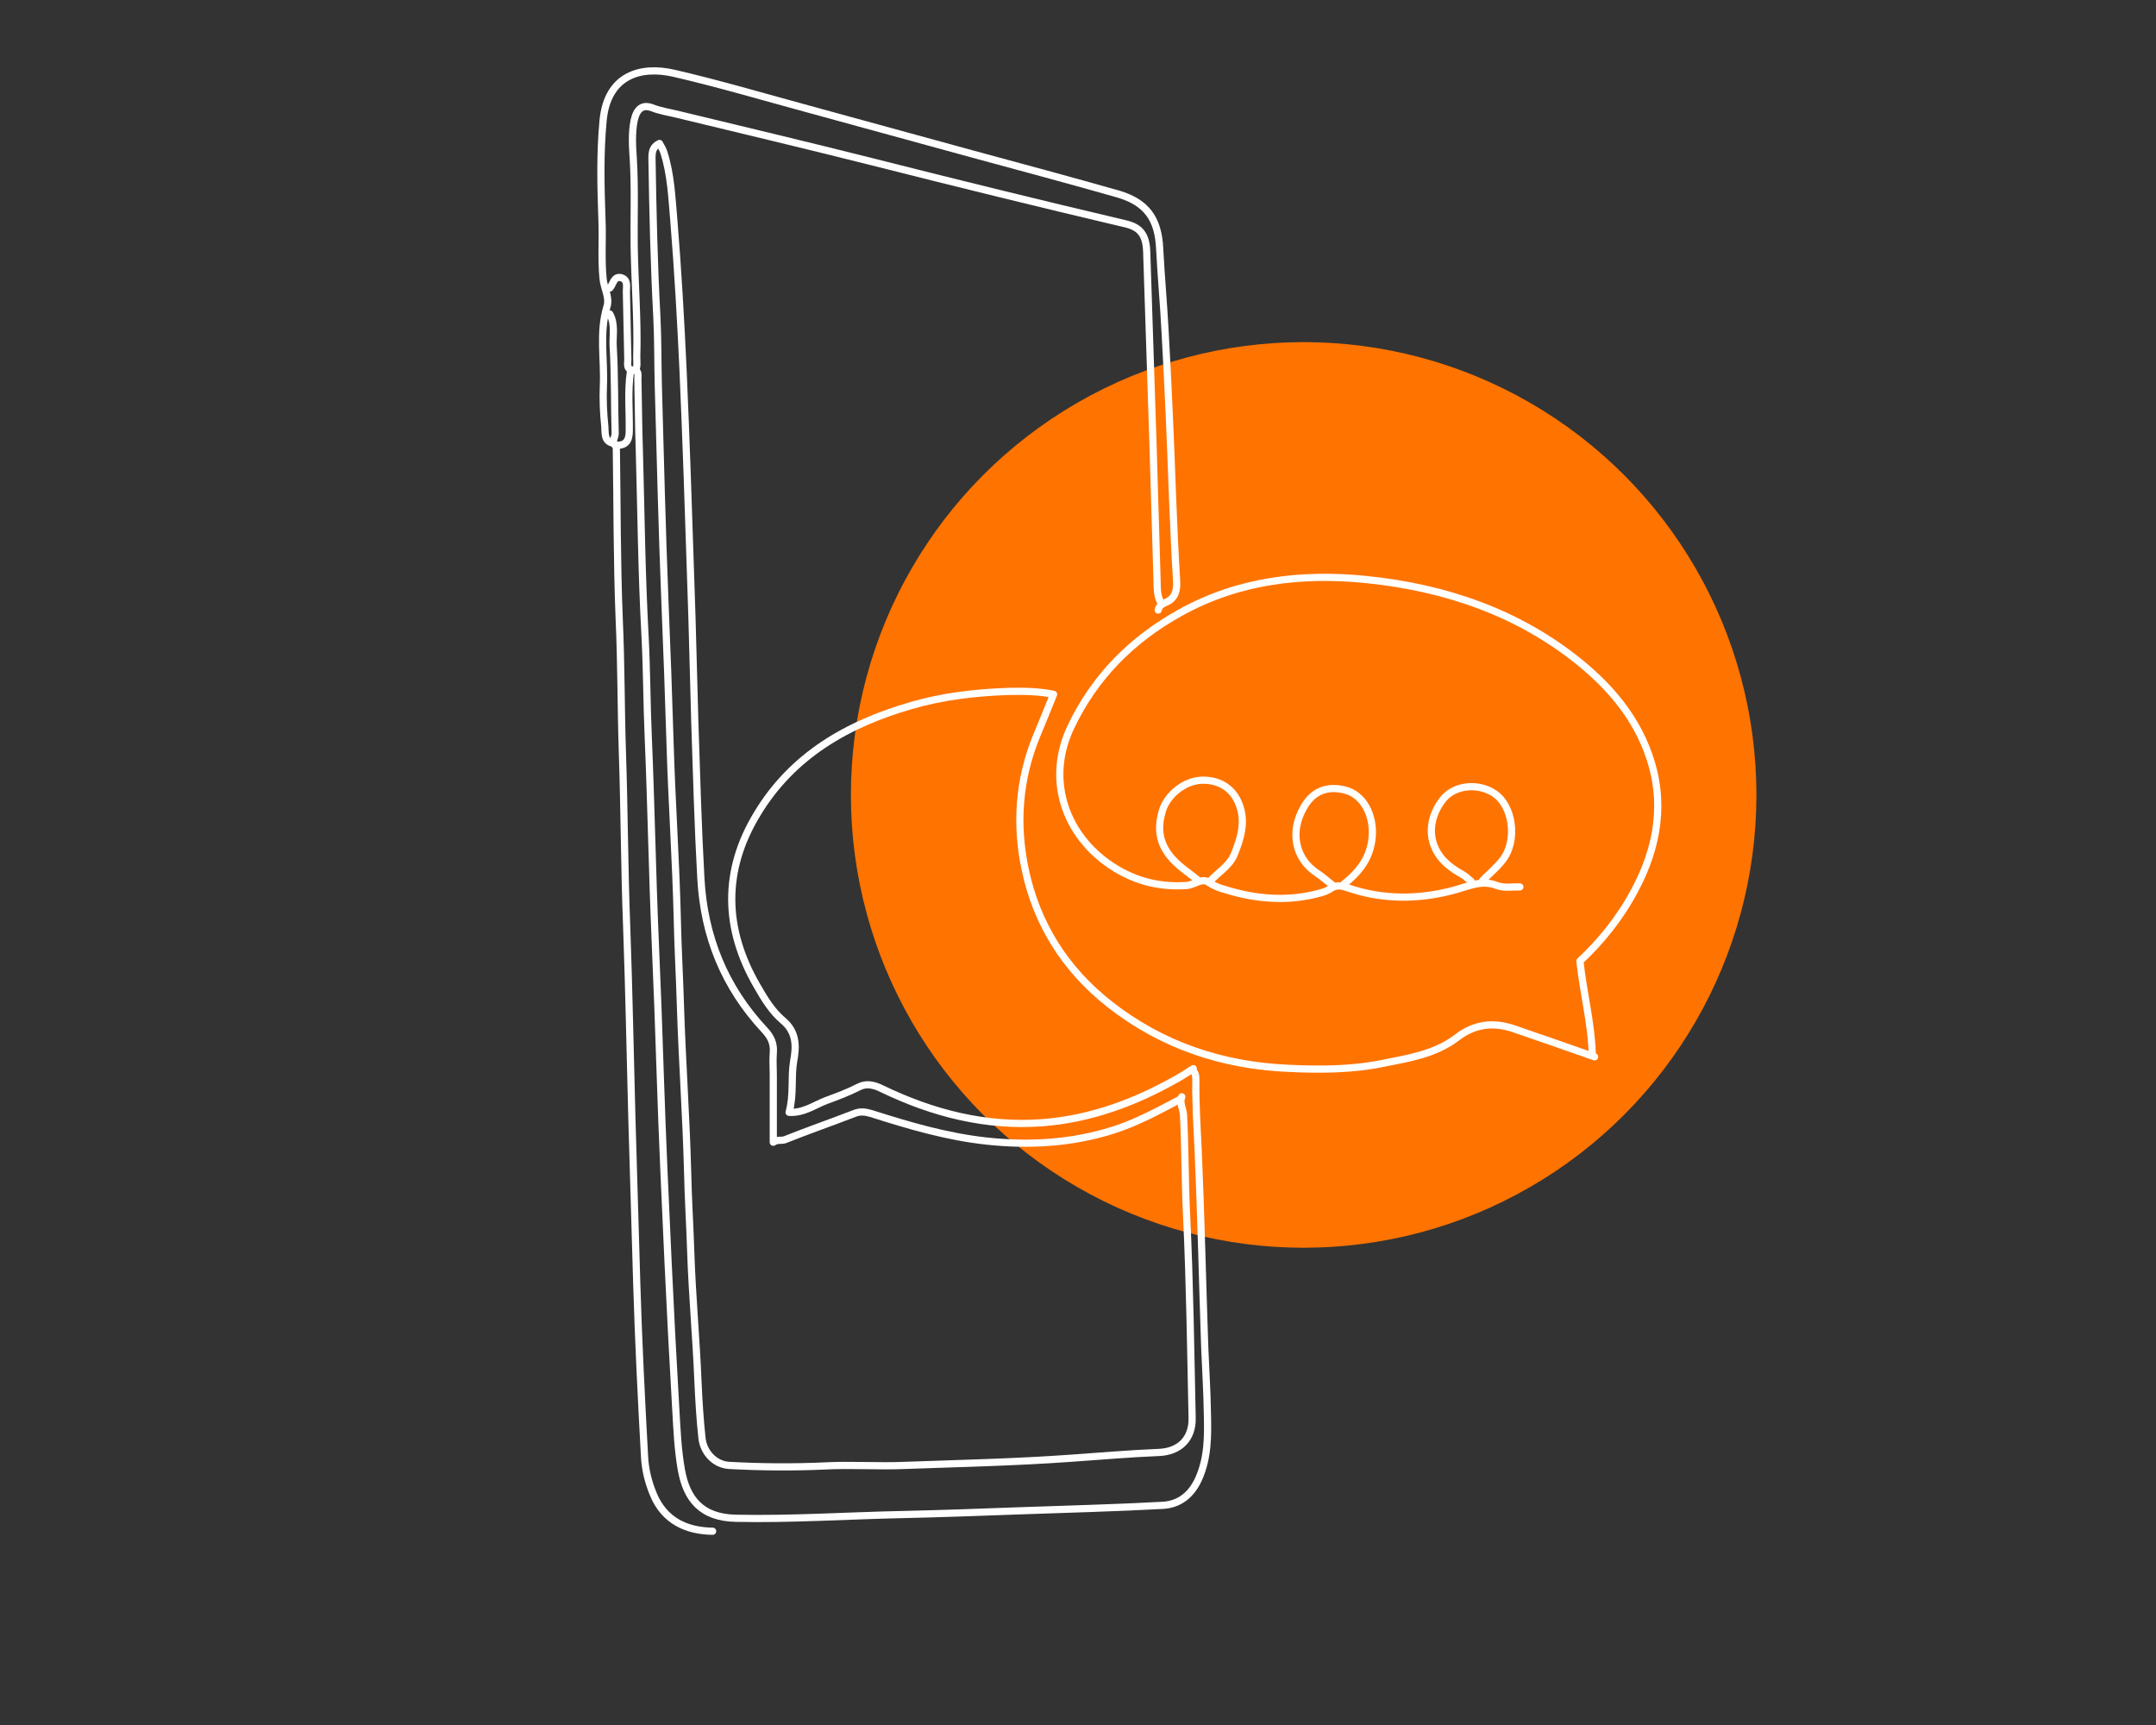 <svg xmlns="http://www.w3.org/2000/svg" id="uuid-6aa7011b-e7e0-4fbf-b207-5470a27f57b1" viewBox="0 0 750 600"><rect x="0" y="0" width="750" height="600" fill="#333333" stroke="none"/><defs><style>.uuid-1b32ed9e-518b-4dd4-8c05-538b9e4f1eb2{fill:none;stroke:#fff;stroke-linecap:round;stroke-linejoin:round;stroke-width:2.5px;}.uuid-87001cef-9156-4f9b-abe6-d67611e37550{fill:#ff7300;stroke-width:0px;}</style></defs><circle class="uuid-87001cef-9156-4f9b-abe6-d67611e37550" cx="453.5" cy="276.5" r="157.5"></circle><g id="uuid-12103f65-5de6-418e-943c-eb16b81f99f9"><path class="uuid-1b32ed9e-518b-4dd4-8c05-538b9e4f1eb2" d="m515.8,306.2c2.2-2.2,4.7-4.3,6.7-6.8,5.6-6.8,3.9-19.5-3.1-23.7-5.5-3.4-13.5-2.6-17.4,2.3-4.3,5.4-6.1,13.3-.9,20.1,2.1,2.7,5,4.6,8,6.3,1,.6,1.8,1.5,2.7,2.2"></path><path class="uuid-1b32ed9e-518b-4dd4-8c05-538b9e4f1eb2" d="m219.3,129.3c-1,6.8-.3,13.7-.4,20.6,0,3.5-1.3,5.3-5,4.9"></path><path class="uuid-1b32ed9e-518b-4dd4-8c05-538b9e4f1eb2" d="m212.1,109.2c2,3.5,1,7.5,1.2,11.2.6,10.1.4,20.3.7,30.4,0,1.4-1.3,2.7,0,4"></path><path class="uuid-1b32ed9e-518b-4dd4-8c05-538b9e4f1eb2" d="m420.8,306.7c2.7-3.2,6.8-5.3,8.5-9.4,2.3-5.6,4.1-11.4,1.8-17.4-2.4-6.5-8-8.8-13.4-8.5-5.7.3-11.8,5.1-13.4,10.8-2.8,9.4,1.2,15.4,8.1,20.6,1.4,1,2.7,2.1,4,3.1"></path><path class="uuid-1b32ed9e-518b-4dd4-8c05-538b9e4f1eb2" d="m467.4,307.6c5.3-4.2,9.2-9,9.9-16.1.8-7.8-3-15.1-9.4-16.7-5.9-1.5-11,.1-14.3,5.9-5.2,8.9-2.8,18.1,4.4,22.9,2,1.3,3.9,3,5.8,4.5"></path><path class="uuid-1b32ed9e-518b-4dd4-8c05-538b9e4f1eb2" d="m402.9,212.2c.3-1.5,1.3-2.1,2.7-2.7,3.3-1.4,3.9-4.2,3.7-7.6-.6-9.5-1-19.1-1.4-28.7-.7-19.3-1.5-38.5-2.6-57.8-.5-9.7-1.4-19.4-1.9-29.1-.5-10.1-4.5-15.9-14.4-18.8-16.8-4.8-33.7-9.3-50.6-13.9-19.1-5.2-38.2-10.5-57.3-15.7-15.5-4.2-31-8.8-46.6-12.4-11.6-2.7-23.2.6-24.7,16.4-1.1,11.5-.8,23-.4,34.5.3,6.9-.3,13.7.4,20.6.3,3.3,2.4,6.5,1.3,9.8-2.7,9-.8,18.2-1.2,27.3-.2,4.8,0,9.6.5,14.3.2,2.2-.4,5.2,3.1,5.8"></path><path class="uuid-1b32ed9e-518b-4dd4-8c05-538b9e4f1eb2" d="m404,209.9c-1.6-2.5-1.4-5.3-1.5-8.1-.5-15.7-.9-31.4-1.4-47-.7-22.4-1.5-44.8-2.2-67.2-.2-5.9-2.2-8.6-7.6-9.8-29.3-6.9-58.6-14.1-87.8-21.5-22.6-5.7-45.4-11.1-68.1-16.6-2.9-.7-5.7-1.1-8.5-2.2-3.5-1.3-5.4.4-6.3,4.4-.9,4.5-.6,9-.3,13.4.6,10,.2,20,.3,30,.2,13,1.3,26,.9,39,0,1.5.3,3-.4,4.5"></path><path class="uuid-1b32ed9e-518b-4dd4-8c05-538b9e4f1eb2" d="m554.7,367.6c-9.4-3.3-18.8-6.6-28.2-9.8-7.1-2.4-13.6-1.6-19.7,3.1-7.6,5.8-16.9,7.2-25.9,9-10.8,2.2-21.8,2.2-32.7,1.7-23-1-44-8-62.2-22.3-15.4-12.1-25.4-27.9-29.4-47-3.3-15.6-2.2-31.1,3.9-46.1,2-4.8,4-9.7,6-14.7-5.4-1.1-10.6-1.1-15.9-1-11.4.4-22.6,1.7-33.6,4.9-22.2,6.4-41.4,17.4-53.6,37.7-12,19.7-11.6,40,0,59.9,2.5,4.4,5.2,8.8,9,12,4.8,4,4.6,9.1,3.7,14-1,5.9.1,11.7-1.6,17.9,5.1.3,8.9-2.6,12.9-4.1,3.8-1.4,7.6-2.8,11.3-4.7,2.5-1.3,5.1-.9,8.1.6,17.6,8.5,36.2,13.3,55.9,11.8,16.7-1.3,32.1-7,46.6-15.2,2-1.1,3.9-2.4,5.8-3.6"></path><path class="uuid-1b32ed9e-518b-4dd4-8c05-538b9e4f1eb2" d="m212.1,100.2c.1-.1.3-.3.4-.5.9-1.4,1.3-3.7,3.6-3.1,2.4.7,1.8,3,1.8,4.8.2,7.9.3,15.8.5,23.7,0,1.6-.7,3.5,2.2,3.7,1.7,0,1.3,1.8,1.3,3.1.2,8.2.2,16.4.5,24.6.6,21.6.8,43.3,2,64.9.6,11.7.6,23.3,1.1,34.9,1,23.4,1.4,46.9,2.4,70.3.7,16,1.3,31.9,1.8,47.9.7,21.5,1.7,43,2.7,64.5.8,17.2,1.7,34.3,2.7,51.5.4,6.9.7,13.8,1.9,20.6,1.8,10.3,7,16.8,19.1,17,19.3.4,38.5-.9,57.8-1.3,13.6-.3,27.2-.8,40.8-1.3,16.6-.6,33.2-1,49.7-1.9,5.9-.3,10.1-3.7,12.6-9.3,3.3-7.4,3.2-15.1,3-22.9-.1-7.5-.6-14.9-.9-22.4-.8-23-1.3-46-2.3-69-.4-8.1-.9-16.1-.8-24.2,0-1.4,0-2.8-1.4-3.6"></path><path class="uuid-1b32ed9e-518b-4dd4-8c05-538b9e4f1eb2" d="m553.9,366.7c-.3-10.8-3.1-21.2-4.3-32.4,7.4-6.9,14-15.1,19-24.5,8.1-15.1,10.8-30.9,4.9-47.4-4.6-13-13.2-23.2-23.7-31.8-21.6-17.6-47.1-26.2-74.3-29-22.5-2.3-44.6.2-64.9,11.5-16.8,9.3-29.8,22.3-38.1,39.8-8.5,17.9-2.2,36.4,12.5,47.1,8.4,6.1,17.6,8.7,27.8,8,2.6-.2,5.3-2.7,7.5-1.2,2.7,1.9,5.7,2.6,8.6,3.4,9.9,2.7,20,3.2,30,.5,1.2-.3,2.5-.7,3.6-1.4,2.1-1.5,3.8-1.4,6.3-.5,12.4,4.3,25.2,4.1,37.5.7,5-1.4,9.3-3.5,14.4-1.5,2.6,1,5.4.4,8,.5"></path><path class="uuid-1b32ed9e-518b-4dd4-8c05-538b9e4f1eb2" d="m214.4,155.7c.3,19.9.2,39.7,1,59.6.7,15.4.6,30.8,1.1,46.1.7,20.3.7,40.6,1.5,60.9.8,22.1,1.2,44.2,1.8,66.3.6,19.3,1.1,38.5,1.7,57.8.6,20,1.6,40,2.7,60,.2,4.6,1.3,9.1,3.1,13.4,3.8,9.2,11.6,12.7,20.6,12.8"></path><path class="uuid-1b32ed9e-518b-4dd4-8c05-538b9e4f1eb2" d="m410.5,382.4c-7.6,4-15.1,8.1-23.3,10.7-14.3,4.5-28.9,5.4-43.9,3.8-13.9-1.5-27.1-5.4-40.3-9.6-2-.6-3.8-.8-5.8,0-8,3.1-16.1,5.9-24.1,9.1-1.3.5-2.5-.2-4.1.9v-23.4c0-2.5-.2-5.1,0-7.6.3-3.3-.8-5.7-3.1-8.1-13.8-14.8-21-32.4-22.1-52.8-1-18.1-1.5-36.1-2.1-54.2-.5-16.3-.8-32.5-1.4-48.8-.8-24.6-1.6-49.3-2.7-73.9-.8-17.3-1.8-34.7-3.2-51.9-.7-7.9-1-16-3.5-23.7-.3-1-1-2-1.5-3-2.5,1.2-2.6,3.2-2.6,5.2.3,18.4.7,36.7,1.7,55.1.4,7.9.3,15.8.5,23.7.7,25.1,1.3,50.2,2.3,75.2.7,16.6,1.3,33.1,1.8,49.7.6,20.2,2,40.3,2.5,60.5.2,10.2.8,20.3,1.1,30.5.6,19.3,2,38.5,2.5,57.8.2,9.4.8,18.8,1.1,28.2.5,14.9,1.9,29.9,2.5,44.8.3,6.6.7,13.2,1.4,19.7.6,5,4.5,9.1,9.4,9.4,11,.6,22.1.7,33.1.2,9.4-.5,18.8.2,28.2-.2,19.3-.7,38.5-1.1,57.8-2.5,10.1-.7,20.3-1.6,30.4-2,7.3-.3,11.8-4.8,11.6-12.1-.5-23.3-.8-46.6-1.9-69.9-.6-11.8-.5-23.6-1.1-35.4-.1-2.1-1.5-4.1-.6-6.3"></path></g></svg>